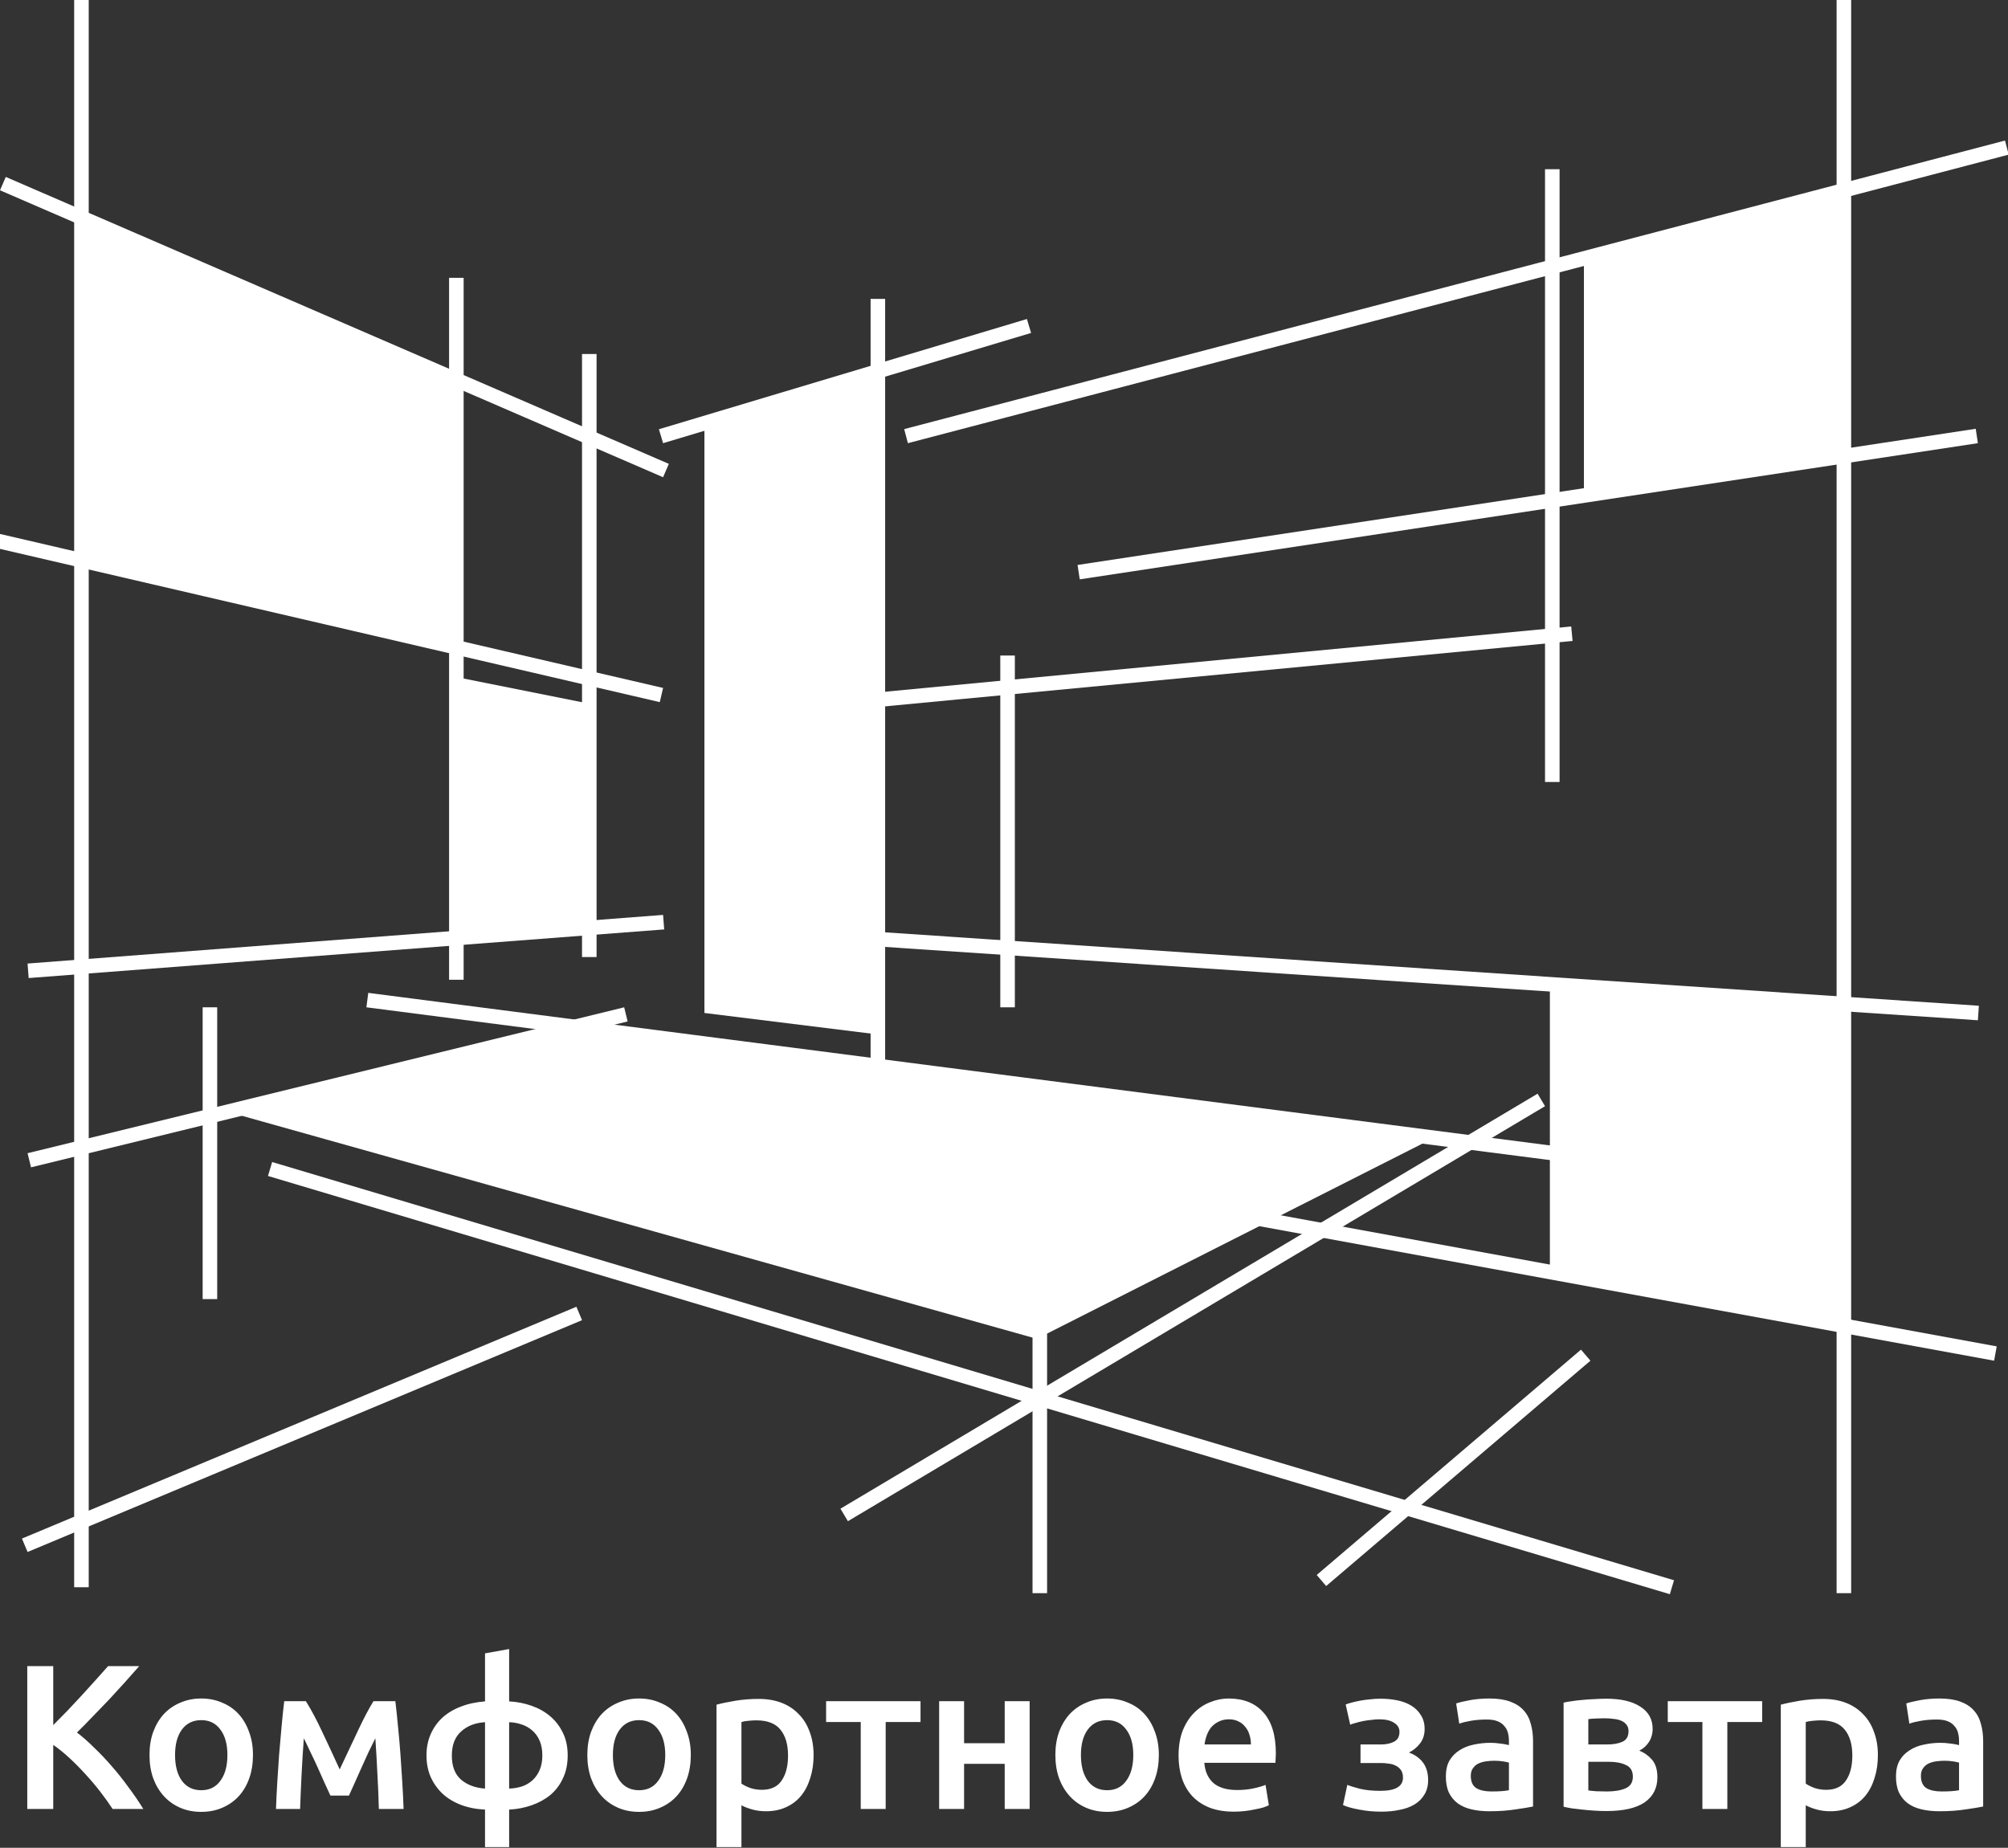 <?xml version="1.0" encoding="UTF-8"?> <svg xmlns="http://www.w3.org/2000/svg" width="828" height="762" viewBox="0 0 828 762" fill="none"><rect x="0" y="0" width="828" height="762" fill="#333333" stroke="none"/><g clip-path="url(#clip0_8239_656)"><path d="M186.848 157.021L32.422 90.504V229.22L186.848 265.319V157.021Z" fill="white"></path><path d="M187.184 385.651V279.023L242.336 290.054V381.306L187.184 385.651Z" fill="white"></path><path d="M290.469 417.738V175.403L360.662 155.014V426.429L290.469 417.738Z" fill="white"></path><path d="M653.133 204.819V107.885L759.426 78.805V188.44L653.133 204.819Z" fill="white"></path><path d="M639.094 525.368V406.707L759.426 415.063V548.097L639.094 525.368Z" fill="white"></path><path d="M230.302 423.754L91.586 457.848L427.513 552.108L589.961 469.881L230.302 423.754Z" fill="white"></path><line x1="33.586" y1="-1.31134e-07" x2="33.586" y2="654.553" stroke="white" stroke-width="6"></line><path d="M111.359 482.078L689.423 654.551" stroke="white" stroke-width="6"></path><line x1="188.18" y1="114.57" x2="188.18" y2="404.035" stroke="white" stroke-width="6"></line><line x1="242.996" y1="145.988" x2="242.996" y2="394.674" stroke="white" stroke-width="6"></line><line x1="361.992" y1="123.264" x2="361.992" y2="440.138" stroke="white" stroke-width="6"></line><line x1="415.473" y1="270.332" x2="415.473" y2="415.399" stroke="white" stroke-width="6"></line><line x1="640.09" y1="69.781" x2="640.09" y2="322.478" stroke="white" stroke-width="6"></line><line x1="760.324" y1="1.31134e-07" x2="760.324" y2="657" stroke="white" stroke-width="6"></line><line x1="86.562" y1="415.398" x2="86.562" y2="535.73" stroke="white" stroke-width="6"></line><line x1="428.766" y1="493.055" x2="428.766" y2="656.999" stroke="white" stroke-width="6"></line><line x1="1.192" y1="75.721" x2="274.612" y2="194.048" stroke="white" stroke-width="6"></line><line x1="272.743" y1="286.625" x2="-0.678" y2="223.117" stroke="white" stroke-width="6"></line><line x1="273.651" y1="380.288" x2="11.595" y2="400.343" stroke="white" stroke-width="6"></line><line x1="258.092" y1="418.313" x2="12.08" y2="478.479" stroke="white" stroke-width="6"></line><line x1="10.21" y1="637.252" x2="238.841" y2="541.655" stroke="white" stroke-width="6"></line><line x1="272.561" y1="179.886" x2="424.313" y2="134.427" stroke="white" stroke-width="6"></line><line x1="331.966" y1="291.416" x2="648.171" y2="261.333" stroke="white" stroke-width="6"></line><line x1="317.744" y1="384.327" x2="815.784" y2="417.753" stroke="white" stroke-width="6"></line><line x1="151.47" y1="412.423" x2="658.87" y2="477.937" stroke="white" stroke-width="6"></line><line x1="490.56" y1="497.35" x2="822.81" y2="558.184" stroke="white" stroke-width="6"></line><line x1="348.098" y1="624.739" x2="635.558" y2="453.6" stroke="white" stroke-width="6"></line><line x1="544.897" y1="651.78" x2="653.864" y2="558.857" stroke="white" stroke-width="6"></line><line x1="373.606" y1="179.858" x2="827.525" y2="60.863" stroke="white" stroke-width="6"></line><line x1="444.781" y1="235.948" x2="815.136" y2="179.793" stroke="white" stroke-width="6"></line><path d="M46.435 746C44.962 743.733 43.262 741.353 41.335 738.86C39.409 736.367 37.369 733.958 35.215 731.635C33.119 729.312 30.937 727.102 28.67 725.005C26.404 722.908 24.165 721.095 21.955 719.565V746H11.245V687.095H21.955V711.405C23.825 709.535 25.78 707.552 27.82 705.455C29.86 703.302 31.872 701.148 33.855 698.995C35.895 696.785 37.822 694.66 39.635 692.62C41.449 690.58 43.092 688.738 44.565 687.095H57.4C55.53 689.248 53.547 691.487 51.45 693.81C49.354 696.133 47.2 698.485 44.99 700.865C42.78 703.188 40.542 705.512 38.275 707.835C36.065 710.158 33.884 712.368 31.73 714.465C34.11 716.278 36.519 718.403 38.955 720.84C41.449 723.22 43.885 725.798 46.265 728.575C48.645 731.295 50.912 734.157 53.065 737.16C55.275 740.107 57.287 743.053 59.1 746H46.435ZM104.314 723.73C104.314 727.243 103.804 730.445 102.784 733.335C101.764 736.225 100.319 738.69 98.45 740.73C96.579 742.77 94.313 744.357 91.65 745.49C89.043 746.623 86.153 747.19 82.98 747.19C79.806 747.19 76.916 746.623 74.309 745.49C71.703 744.357 69.465 742.77 67.594 740.73C65.725 738.69 64.251 736.225 63.175 733.335C62.154 730.445 61.645 727.243 61.645 723.73C61.645 720.217 62.154 717.043 63.175 714.21C64.251 711.32 65.725 708.855 67.594 706.815C69.521 704.775 71.788 703.217 74.394 702.14C77.001 701.007 79.863 700.44 82.98 700.44C86.096 700.44 88.958 701.007 91.564 702.14C94.228 703.217 96.495 704.775 98.365 706.815C100.234 708.855 101.679 711.32 102.699 714.21C103.776 717.043 104.314 720.217 104.314 723.73ZM93.775 723.73C93.775 719.31 92.811 715.825 90.885 713.275C89.014 710.668 86.379 709.365 82.98 709.365C79.579 709.365 76.916 710.668 74.99 713.275C73.12 715.825 72.184 719.31 72.184 723.73C72.184 728.207 73.12 731.748 74.99 734.355C76.916 736.962 79.579 738.265 82.98 738.265C86.379 738.265 89.014 736.962 90.885 734.355C92.811 731.748 93.775 728.207 93.775 723.73ZM125.28 716.845C125.11 719.225 124.94 721.718 124.77 724.325C124.6 726.875 124.459 729.425 124.345 731.975C124.232 734.525 124.119 736.99 124.005 739.37C123.892 741.75 123.807 743.96 123.75 746H113.805C113.919 742.713 114.089 739.172 114.315 735.375C114.542 731.522 114.797 727.64 115.08 723.73C115.42 719.763 115.76 715.882 116.1 712.085C116.44 708.288 116.809 704.775 117.205 701.545H126.13C128.284 705.002 130.465 709.082 132.675 713.785C134.885 718.432 137.35 723.73 140.07 729.68C142.904 723.617 145.482 718.148 147.805 713.275C150.129 708.345 152.197 704.435 154.01 701.545H163.02C163.417 704.775 163.785 708.288 164.125 712.085C164.522 715.882 164.862 719.763 165.145 723.73C165.429 727.64 165.684 731.522 165.91 735.375C166.137 739.172 166.307 742.713 166.42 746H156.22C156.107 741.353 155.909 736.565 155.625 731.635C155.399 726.648 155.115 721.718 154.775 716.845C153.925 718.545 152.99 720.443 151.97 722.54C151.007 724.637 150.044 726.762 149.08 728.915C148.117 731.068 147.182 733.165 146.275 735.205C145.369 737.188 144.575 738.945 143.895 740.475H136.245C135.565 738.945 134.744 737.16 133.78 735.12C132.874 733.08 131.939 730.983 130.975 728.83C130.012 726.677 129.02 724.58 128 722.54C127.037 720.443 126.13 718.545 125.28 716.845ZM200.001 710.215C195.978 710.442 192.691 711.717 190.141 714.04C187.591 716.307 186.316 719.622 186.316 723.985C186.316 728.348 187.563 731.635 190.056 733.845C192.606 736.055 195.921 737.302 200.001 737.585V710.215ZM209.946 737.585C211.76 737.528 213.488 737.245 215.131 736.735C216.831 736.168 218.305 735.318 219.551 734.185C220.798 733.052 221.79 731.635 222.526 729.935C223.263 728.235 223.631 726.223 223.631 723.9C223.631 721.577 223.263 719.565 222.526 717.865C221.79 716.165 220.798 714.777 219.551 713.7C218.305 712.567 216.831 711.717 215.131 711.15C213.488 710.583 211.76 710.272 209.946 710.215V737.585ZM209.946 761.725H200.001V746.255C196.375 746.085 193.06 745.433 190.056 744.3C187.11 743.167 184.588 741.637 182.491 739.71C180.395 737.727 178.751 735.403 177.561 732.74C176.428 730.077 175.861 727.13 175.861 723.9C175.861 720.727 176.428 717.837 177.561 715.23C178.695 712.623 180.281 710.357 182.321 708.43C184.418 706.503 186.94 704.973 189.886 703.84C192.89 702.65 196.261 701.913 200.001 701.63V681.825L209.946 680.04V701.63C213.176 701.8 216.236 702.395 219.126 703.415C222.073 704.435 224.651 705.88 226.861 707.75C229.071 709.62 230.828 711.915 232.131 714.635C233.435 717.298 234.086 720.387 234.086 723.9C234.086 727.47 233.435 730.615 232.131 733.335C230.885 736.055 229.156 738.35 226.946 740.22C224.736 742.033 222.158 743.45 219.211 744.47C216.321 745.49 213.233 746.085 209.946 746.255V761.725ZM284.856 723.73C284.856 727.243 284.346 730.445 283.326 733.335C282.306 736.225 280.861 738.69 278.991 740.73C277.121 742.77 274.855 744.357 272.191 745.49C269.585 746.623 266.695 747.19 263.521 747.19C260.348 747.19 257.458 746.623 254.851 745.49C252.245 744.357 250.006 742.77 248.136 740.73C246.266 738.69 244.793 736.225 243.716 733.335C242.696 730.445 242.186 727.243 242.186 723.73C242.186 720.217 242.696 717.043 243.716 714.21C244.793 711.32 246.266 708.855 248.136 706.815C250.063 704.775 252.33 703.217 254.936 702.14C257.543 701.007 260.405 700.44 263.521 700.44C266.638 700.44 269.5 701.007 272.106 702.14C274.77 703.217 277.036 704.775 278.906 706.815C280.776 708.855 282.221 711.32 283.241 714.21C284.318 717.043 284.856 720.217 284.856 723.73ZM274.316 723.73C274.316 719.31 273.353 715.825 271.426 713.275C269.556 710.668 266.921 709.365 263.521 709.365C260.121 709.365 257.458 710.668 255.531 713.275C253.661 715.825 252.726 719.31 252.726 723.73C252.726 728.207 253.661 731.748 255.531 734.355C257.458 736.962 260.121 738.265 263.521 738.265C266.921 738.265 269.556 736.962 271.426 734.355C273.353 731.748 274.316 728.207 274.316 723.73ZM324.947 723.985C324.947 719.395 323.899 715.825 321.802 713.275C319.762 710.725 316.447 709.45 311.857 709.45C310.894 709.45 309.874 709.507 308.797 709.62C307.777 709.677 306.757 709.847 305.737 710.13V735.545C306.644 736.168 307.834 736.763 309.307 737.33C310.837 737.84 312.452 738.095 314.152 738.095C317.892 738.095 320.612 736.82 322.312 734.27C324.069 731.72 324.947 728.292 324.947 723.985ZM335.487 723.815C335.487 727.215 335.034 730.332 334.127 733.165C333.277 735.998 332.031 738.435 330.387 740.475C328.744 742.515 326.676 744.102 324.182 745.235C321.746 746.368 318.969 746.935 315.852 746.935C313.756 746.935 311.829 746.68 310.072 746.17C308.316 745.66 306.871 745.093 305.737 744.47V761.725H295.452V702.99C297.549 702.423 300.127 701.885 303.187 701.375C306.247 700.865 309.477 700.61 312.877 700.61C316.391 700.61 319.536 701.148 322.312 702.225C325.089 703.302 327.441 704.86 329.367 706.9C331.351 708.883 332.852 711.32 333.872 714.21C334.949 717.043 335.487 720.245 335.487 723.815ZM379.577 710.13H365.212V746H354.927V710.13H340.647V701.545H379.577V710.13ZM424.574 746H414.289V727.385H397.544V746H387.259V701.545H397.544V718.885H414.289V701.545H424.574V746ZM477.85 723.73C477.85 727.243 477.34 730.445 476.32 733.335C475.3 736.225 473.855 738.69 471.985 740.73C470.115 742.77 467.848 744.357 465.185 745.49C462.578 746.623 459.688 747.19 456.515 747.19C453.341 747.19 450.451 746.623 447.845 745.49C445.238 744.357 443 742.77 441.13 740.73C439.26 738.69 437.786 736.225 436.71 733.335C435.69 730.445 435.18 727.243 435.18 723.73C435.18 720.217 435.69 717.043 436.71 714.21C437.786 711.32 439.26 708.855 441.13 706.815C443.056 704.775 445.323 703.217 447.93 702.14C450.536 701.007 453.398 700.44 456.515 700.44C459.631 700.44 462.493 701.007 465.1 702.14C467.763 703.217 470.03 704.775 471.9 706.815C473.77 708.855 475.215 711.32 476.235 714.21C477.311 717.043 477.85 720.217 477.85 723.73ZM467.31 723.73C467.31 719.31 466.346 715.825 464.42 713.275C462.55 710.668 459.915 709.365 456.515 709.365C453.115 709.365 450.451 710.668 448.525 713.275C446.655 715.825 445.72 719.31 445.72 723.73C445.72 728.207 446.655 731.748 448.525 734.355C450.451 736.962 453.115 738.265 456.515 738.265C459.915 738.265 462.55 736.962 464.42 734.355C466.346 731.748 467.31 728.207 467.31 723.73ZM485.98 723.985C485.98 720.075 486.547 716.647 487.68 713.7C488.87 710.753 490.429 708.317 492.355 706.39C494.282 704.407 496.492 702.933 498.985 701.97C501.479 700.95 504.029 700.44 506.635 700.44C512.755 700.44 517.515 702.338 520.915 706.135C524.372 709.932 526.1 715.598 526.1 723.135C526.1 723.702 526.072 724.353 526.015 725.09C526.015 725.77 525.987 726.393 525.93 726.96H496.605C496.889 730.53 498.135 733.307 500.345 735.29C502.612 737.217 505.87 738.18 510.12 738.18C512.614 738.18 514.88 737.953 516.92 737.5C519.017 737.047 520.66 736.565 521.85 736.055L523.21 744.47C522.644 744.753 521.85 745.065 520.83 745.405C519.867 745.688 518.734 745.943 517.43 746.17C516.184 746.453 514.824 746.68 513.35 746.85C511.877 747.02 510.375 747.105 508.845 747.105C504.935 747.105 501.535 746.538 498.645 745.405C495.755 744.215 493.375 742.6 491.505 740.56C489.635 738.463 488.247 736.027 487.34 733.25C486.434 730.417 485.98 727.328 485.98 723.985ZM515.815 719.395C515.815 717.978 515.617 716.647 515.22 715.4C514.824 714.097 514.229 712.992 513.435 712.085C512.699 711.122 511.764 710.385 510.63 709.875C509.554 709.308 508.25 709.025 506.72 709.025C505.134 709.025 503.745 709.337 502.555 709.96C501.365 710.527 500.345 711.292 499.495 712.255C498.702 713.218 498.079 714.323 497.625 715.57C497.172 716.817 496.86 718.092 496.69 719.395H515.815ZM554.889 702.905C555.625 702.622 556.532 702.338 557.609 702.055C558.685 701.772 559.847 701.517 561.094 701.29C562.34 701.063 563.644 700.893 565.004 700.78C566.42 700.61 567.837 700.525 569.254 700.525C571.69 700.525 574.014 700.752 576.224 701.205C578.434 701.658 580.36 702.395 582.004 703.415C583.647 704.435 584.95 705.738 585.914 707.325C586.934 708.912 587.444 710.81 587.444 713.02C587.444 715.4 586.792 717.412 585.489 719.055C584.185 720.698 582.684 721.917 580.984 722.71C583.534 723.673 585.489 725.09 586.849 726.96C588.209 728.83 588.889 731.21 588.889 734.1C588.889 736.423 588.379 738.407 587.359 740.05C586.395 741.693 585.035 743.053 583.279 744.13C581.579 745.15 579.567 745.887 577.244 746.34C574.92 746.85 572.399 747.105 569.679 747.105C566.392 747.105 563.332 746.822 560.499 746.255C557.665 745.745 555.427 745.122 553.784 744.385L555.569 736.055C556.645 736.508 558.374 737.047 560.754 737.67C563.134 738.237 565.939 738.52 569.169 738.52C575.402 738.52 578.519 736.707 578.519 733.08C578.519 731.777 578.235 730.728 577.669 729.935C577.102 729.142 576.394 728.547 575.544 728.15C574.694 727.697 573.73 727.413 572.654 727.3C571.577 727.13 570.529 727.045 569.509 727.045H561.009V719.395H569.424C571.52 719.395 573.305 719.027 574.779 718.29C576.309 717.497 577.074 716.137 577.074 714.21C577.074 712.623 576.337 711.377 574.864 710.47C573.447 709.507 571.435 709.025 568.829 709.025C567.695 709.025 566.534 709.11 565.344 709.28C564.154 709.393 562.992 709.563 561.859 709.79C560.782 710.017 559.79 710.272 558.884 710.555C557.977 710.782 557.269 711.008 556.759 711.235L554.889 702.905ZM614.984 738.775C618.157 738.775 620.565 738.605 622.209 738.265V726.875C621.642 726.705 620.82 726.535 619.744 726.365C618.667 726.195 617.477 726.11 616.174 726.11C615.04 726.11 613.879 726.195 612.689 726.365C611.555 726.535 610.507 726.847 609.544 727.3C608.637 727.753 607.9 728.405 607.334 729.255C606.767 730.048 606.484 731.068 606.484 732.315C606.484 734.752 607.249 736.452 608.779 737.415C610.309 738.322 612.377 738.775 614.984 738.775ZM614.134 700.44C617.534 700.44 620.395 700.865 622.719 701.715C625.042 702.565 626.884 703.755 628.244 705.285C629.66 706.815 630.652 708.685 631.219 710.895C631.842 713.048 632.154 715.428 632.154 718.035V744.98C630.567 745.32 628.159 745.717 624.929 746.17C621.755 746.68 618.157 746.935 614.134 746.935C611.47 746.935 609.034 746.68 606.824 746.17C604.614 745.66 602.715 744.838 601.129 743.705C599.599 742.572 598.38 741.098 597.474 739.285C596.624 737.472 596.199 735.233 596.199 732.57C596.199 730.02 596.68 727.867 597.644 726.11C598.664 724.353 600.024 722.937 601.724 721.86C603.424 720.727 605.379 719.933 607.589 719.48C609.855 718.97 612.207 718.715 614.644 718.715C615.777 718.715 616.967 718.8 618.214 718.97C619.46 719.083 620.792 719.31 622.209 719.65V717.95C622.209 716.76 622.067 715.627 621.784 714.55C621.5 713.473 620.99 712.538 620.254 711.745C619.574 710.895 618.639 710.243 617.449 709.79C616.315 709.337 614.87 709.11 613.114 709.11C610.734 709.11 608.552 709.28 606.569 709.62C604.585 709.96 602.97 710.357 601.724 710.81L600.449 702.48C601.752 702.027 603.65 701.573 606.144 701.12C608.637 700.667 611.3 700.44 614.134 700.44ZM662.429 746.85C660.786 746.85 659.114 746.793 657.414 746.68C655.714 746.567 654.071 746.425 652.484 746.255C650.954 746.085 649.509 745.915 648.149 745.745C646.789 745.518 645.656 745.292 644.749 745.065V702.14C645.656 701.913 646.789 701.715 648.149 701.545C649.509 701.318 650.954 701.148 652.484 701.035C654.071 700.865 655.714 700.752 657.414 700.695C659.114 700.582 660.786 700.525 662.429 700.525C668.436 700.525 673.111 701.63 676.454 703.84C679.797 705.993 681.469 709.025 681.469 712.935C681.469 714.975 680.959 716.788 679.939 718.375C678.919 719.962 677.587 721.152 675.944 721.945C677.984 722.738 679.741 723.985 681.214 725.685C682.687 727.385 683.424 729.793 683.424 732.91C683.424 737.387 681.667 740.843 678.154 743.28C674.641 745.66 669.399 746.85 662.429 746.85ZM662.684 719.395C665.234 719.395 667.331 719.027 668.974 718.29C670.674 717.553 671.524 716.08 671.524 713.87C671.524 712.793 671.241 711.915 670.674 711.235C670.164 710.555 669.456 710.017 668.549 709.62C667.642 709.223 666.594 708.968 665.404 708.855C664.214 708.685 662.967 708.6 661.664 708.6C660.644 708.6 659.454 708.628 658.094 708.685C656.791 708.742 655.742 708.827 654.949 708.94V719.395H662.684ZM654.949 738.35C655.629 738.463 656.734 738.577 658.264 738.69C659.851 738.747 661.324 738.775 662.684 738.775C665.744 738.775 668.266 738.35 670.249 737.5C672.289 736.65 673.309 735.035 673.309 732.655C673.309 730.332 672.374 728.745 670.504 727.895C668.691 726.988 666.311 726.535 663.364 726.535H654.949V738.35ZM726.633 710.13H712.268V746H701.983V710.13H687.703V701.545H726.633V710.13ZM763.81 723.985C763.81 719.395 762.761 715.825 760.665 713.275C758.625 710.725 755.31 709.45 750.72 709.45C749.756 709.45 748.736 709.507 747.66 709.62C746.64 709.677 745.62 709.847 744.6 710.13V735.545C745.506 736.168 746.696 736.763 748.17 737.33C749.7 737.84 751.315 738.095 753.015 738.095C756.755 738.095 759.475 736.82 761.175 734.27C762.931 731.72 763.81 728.292 763.81 723.985ZM774.35 723.815C774.35 727.215 773.896 730.332 772.99 733.165C772.14 735.998 770.893 738.435 769.25 740.475C767.606 742.515 765.538 744.102 763.045 745.235C760.608 746.368 757.831 746.935 754.715 746.935C752.618 746.935 750.691 746.68 748.935 746.17C747.178 745.66 745.733 745.093 744.6 744.47V761.725H734.315V702.99C736.411 702.423 738.99 701.885 742.05 701.375C745.11 700.865 748.34 700.61 751.74 700.61C755.253 700.61 758.398 701.148 761.175 702.225C763.951 703.302 766.303 704.86 768.23 706.9C770.213 708.883 771.715 711.32 772.735 714.21C773.811 717.043 774.35 720.245 774.35 723.815ZM800.589 738.775C803.763 738.775 806.171 738.605 807.814 738.265V726.875C807.248 726.705 806.426 726.535 805.349 726.365C804.273 726.195 803.083 726.11 801.779 726.11C800.646 726.11 799.484 726.195 798.294 726.365C797.161 726.535 796.113 726.847 795.149 727.3C794.243 727.753 793.506 728.405 792.939 729.255C792.373 730.048 792.089 731.068 792.089 732.315C792.089 734.752 792.854 736.452 794.384 737.415C795.914 738.322 797.983 738.775 800.589 738.775ZM799.739 700.44C803.139 700.44 806.001 700.865 808.324 701.715C810.648 702.565 812.489 703.755 813.849 705.285C815.266 706.815 816.258 708.685 816.824 710.895C817.448 713.048 817.759 715.428 817.759 718.035V744.98C816.173 745.32 813.764 745.717 810.534 746.17C807.361 746.68 803.763 746.935 799.739 746.935C797.076 746.935 794.639 746.68 792.429 746.17C790.219 745.66 788.321 744.838 786.734 743.705C785.204 742.572 783.986 741.098 783.079 739.285C782.229 737.472 781.804 735.233 781.804 732.57C781.804 730.02 782.286 727.867 783.249 726.11C784.269 724.353 785.629 722.937 787.329 721.86C789.029 720.727 790.984 719.933 793.194 719.48C795.461 718.97 797.813 718.715 800.249 718.715C801.383 718.715 802.573 718.8 803.819 718.97C805.066 719.083 806.398 719.31 807.814 719.65V717.95C807.814 716.76 807.673 715.627 807.389 714.55C807.106 713.473 806.596 712.538 805.859 711.745C805.179 710.895 804.244 710.243 803.054 709.79C801.921 709.337 800.476 709.11 798.719 709.11C796.339 709.11 794.158 709.28 792.174 709.62C790.191 709.96 788.576 710.357 787.329 710.81L786.054 702.48C787.358 702.027 789.256 701.573 791.749 701.12C794.243 700.667 796.906 700.44 799.739 700.44Z" fill="white"></path></g><defs><clipPath id="clip0_8239_656"><rect width="828" height="762" fill="white"></rect></clipPath></defs></svg> 